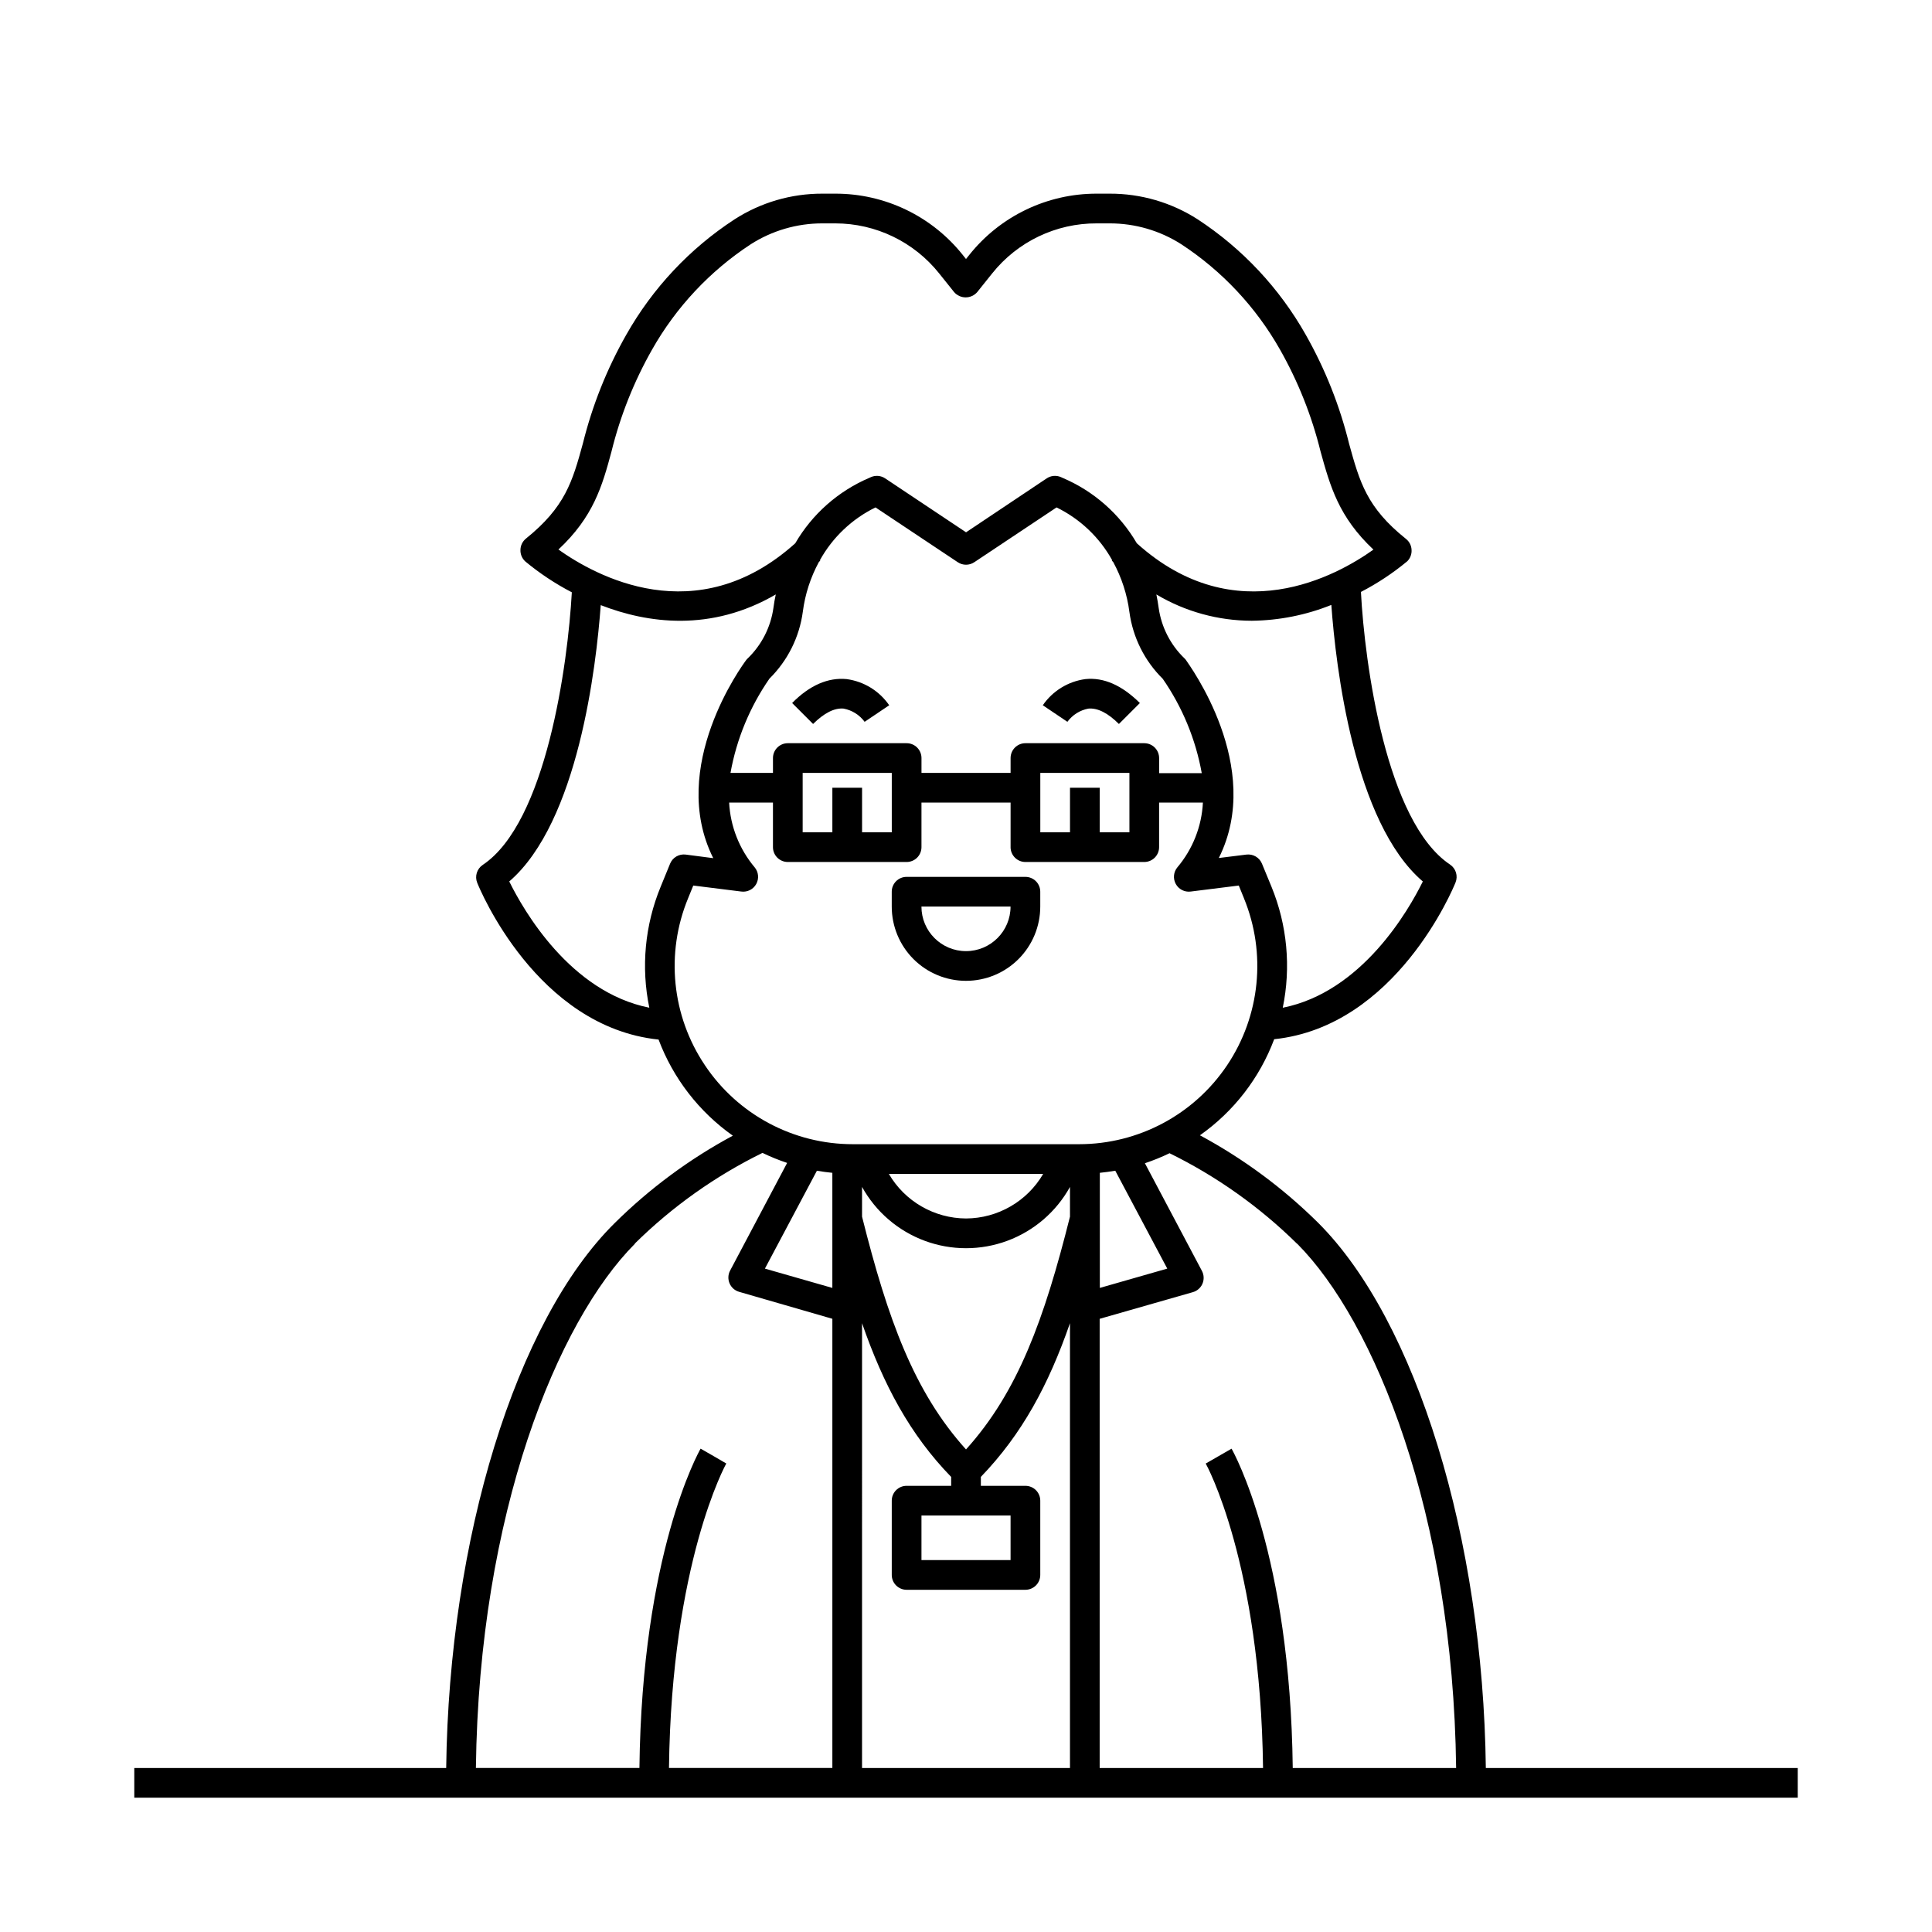 <?xml version="1.0" encoding="UTF-8"?>
<!-- Uploaded to: ICON Repo, www.svgrepo.com, Generator: ICON Repo Mixer Tools -->
<svg fill="#000000" width="800px" height="800px" version="1.1" viewBox="144 144 512 512" xmlns="http://www.w3.org/2000/svg">
 <g>
  <path d="m537.76 612.54c-0.727-60.754-18.383-118.45-44.418-144.47-9.281-9.195-19.84-17.012-31.348-23.203 8.969-6.316 15.828-15.191 19.68-25.465 32.254-3.367 47.41-39.91 48.059-41.543 0.695-1.727 0.09-3.707-1.457-4.742-16.906-11.277-22.613-53.137-23.617-72.246 4.383-2.269 8.504-5 12.301-8.148 0.766-0.781 1.172-1.84 1.121-2.934-0.027-1.16-0.57-2.246-1.477-2.969-10.41-8.324-12.262-15.035-15.074-25.191-2.484-10.117-6.356-19.848-11.492-28.91-6.973-12.344-16.797-22.836-28.656-30.602-6.957-4.465-15.055-6.824-23.32-6.793h-3.406 0.004c-13.164-0.027-25.617 5.957-33.812 16.258l-0.848 1.062-0.848-1.062h0.004c-8.195-10.301-20.648-16.285-33.809-16.258h-3.406c-8.27-0.027-16.371 2.348-23.32 6.832-11.859 7.746-21.684 18.23-28.656 30.562-5.129 9.027-8.996 18.715-11.492 28.793-2.773 10.172-4.742 16.883-15.074 25.207-0.934 0.746-1.477 1.879-1.477 3.07-0.027 1.156 0.457 2.266 1.32 3.031 3.797 3.144 7.922 5.875 12.297 8.148-1.062 19.07-6.769 61.008-23.617 72.246h0.004c-1.547 1.035-2.156 3.016-1.457 4.742 0.648 1.633 15.742 38.18 48.059 41.543 3.863 10.27 10.719 19.137 19.68 25.469-11.508 6.188-22.066 14.004-31.352 23.203-26.191 25.918-43.848 83.617-44.613 144.37h-82.656v7.871h440.83v-7.871zm-49.969-138.92c20.449 20.586 41.27 71.32 42.098 138.92h-43.297c-0.668-56.699-15.566-83.465-16.215-84.625l-6.848 3.938c0.156 0.254 14.523 26.332 15.191 80.688h-43.297v-119.04l24.699-7.066c1.145-0.324 2.078-1.148 2.543-2.242 0.465-1.094 0.414-2.336-0.141-3.387l-15.113-28.535h-0.004c2.234-0.746 4.418-1.633 6.535-2.656 12.488 6.133 23.906 14.238 33.809 24.008zm-123.21-18.812v30.504l-17.871-5.117 13.777-25.938c1.34 0.234 2.715 0.41 4.094 0.551zm74.98-0.551 13.777 25.938-17.871 5.117v-30.504c1.34-0.141 2.719-0.316 4.094-0.551zm-27.75 91.375v11.809l-23.613-0.004v-11.809zm-11.809-17.516c-13.777-15.273-20.723-34.48-27.551-61.695v-7.875c3.648 6.594 9.539 11.66 16.605 14.277 7.062 2.621 14.832 2.621 21.898 0 7.062-2.617 12.953-7.684 16.602-14.277v7.871c-6.828 27.219-13.777 46.426-27.551 61.699zm0-61.203 0.004-0.004c-8.426-0.043-16.203-4.531-20.449-11.809h40.895c-4.246 7.277-12.023 11.766-20.445 11.809zm-27.551 27.75c5.688 16.375 12.715 29.52 23.617 40.738v2.356h-11.809c-2.172 0-3.934 1.762-3.934 3.938v19.68c0 1.043 0.414 2.047 1.152 2.781 0.738 0.738 1.738 1.156 2.781 1.156h31.488c1.043 0 2.047-0.418 2.785-1.156 0.738-0.734 1.152-1.738 1.152-2.781v-19.68c0-1.043-0.414-2.047-1.152-2.785-0.738-0.738-1.742-1.152-2.785-1.152h-11.809v-2.363c10.902-11.316 17.93-24.363 23.617-40.738v117.89h-55.105zm148.61-117.06c-3.777 7.676-16.156 29.285-37.117 33.457v-0.004c2.215-10.73 1.18-21.879-2.973-32.02l-2.539-6.16c-0.676-1.641-2.371-2.625-4.133-2.402l-7.301 0.906c12.121-24.188-7.871-51.168-8.738-52.508v0.004c-0.109-0.152-0.234-0.293-0.371-0.414-3.707-3.566-6.109-8.273-6.832-13.363-0.156-1.199-0.375-2.383-0.609-3.562 7.652 4.555 16.387 6.961 25.289 6.969 7.227-0.078 14.375-1.5 21.078-4.195 1.18 16.258 5.965 57.645 24.246 73.289zm-73.82-36.648h-31.488c-2.172 0-3.938 1.762-3.938 3.938v3.938h-23.613v-3.938c0-1.043-0.414-2.047-1.152-2.785-0.738-0.738-1.742-1.152-2.785-1.152h-31.488c-2.172 0-3.934 1.762-3.934 3.938v3.938h-11.258c1.613-8.977 5.137-17.5 10.332-24.996 4.824-4.762 7.934-10.992 8.836-17.711 0.594-4.629 2.043-9.105 4.269-13.207l0.355-0.336-0.098-0.117c3.363-6.062 8.508-10.945 14.738-13.992l21.805 14.523c1.324 0.883 3.047 0.883 4.371 0l21.805-14.523c6.231 3.047 11.375 7.93 14.742 13.992l-0.098 0.117 0.355 0.336h-0.004c2.246 4.117 3.707 8.617 4.309 13.266 0.906 6.719 4.012 12.949 8.84 17.711 5.195 7.496 8.719 16.02 10.332 24.996h-11.297v-3.938c0.016-1.055-0.395-2.07-1.133-2.82-0.738-0.75-1.75-1.176-2.805-1.176zm-19.68 11.809v11.809h-7.871v-15.742h23.617v15.742h-7.871v-11.809zm-62.977 0v11.809h-7.871v-15.742h23.617v15.742h-7.871v-11.809zm-58.527-89.129c2.328-9.445 5.945-18.523 10.746-26.984 6.363-11.25 15.324-20.816 26.133-27.906 5.676-3.633 12.273-5.559 19.012-5.547h3.406c10.727 0 20.867 4.891 27.551 13.281l3.938 4.922h-0.004c0.773 0.895 1.895 1.406 3.07 1.406 1.18 0 2.301-0.512 3.07-1.406l3.938-4.922c6.727-8.441 16.953-13.34 27.75-13.281h3.406-0.004c6.738-0.012 13.34 1.914 19.012 5.547 10.812 7.09 19.77 16.656 26.137 27.906 4.801 8.469 8.414 17.555 10.742 27.004 2.559 9.23 4.801 17.34 14.012 25.996-9.562 6.828-36.484 21.941-62.699-1.672-4.516-7.754-11.418-13.836-19.68-17.34l-0.473-0.215c-1.227-0.523-2.633-0.391-3.738 0.352l-21.371 14.289-21.43-14.289h-0.004c-1.105-0.742-2.512-0.875-3.738-0.352l-0.473 0.215c-8.238 3.516-15.121 9.598-19.621 17.34-26.273 23.617-53.137 8.48-62.758 1.652 9.266-8.66 11.59-16.766 14.07-25.996zm-27.102 113.96c18.281-15.742 23.066-57.07 24.246-73.23 12.398 4.82 29.184 7.184 46.387-2.832-0.254 1.18-0.473 2.383-0.629 3.602-0.723 5.094-3.125 9.797-6.828 13.363-0.141 0.125-0.266 0.262-0.375 0.414-0.945 1.258-20.859 28.32-8.738 52.508l-7.301-0.949c-1.762-0.223-3.457 0.762-4.133 2.402l-2.519 6.16c-4.168 10.137-5.211 21.285-2.992 32.02-20.977-4.172-33.336-25.801-37.117-33.457zm51.855 48.707 0.004 0.004c-8.797-13.074-10.473-29.676-4.469-44.242l1.379-3.387 12.754 1.594h-0.004c1.602 0.203 3.164-0.594 3.941-2.008 0.777-1.418 0.613-3.164-0.418-4.406-4.062-4.832-6.441-10.855-6.769-17.16h11.613v11.809c0 1.043 0.414 2.043 1.152 2.781s1.738 1.152 2.781 1.152h31.488c1.043 0 2.047-0.414 2.785-1.152 0.738-0.738 1.152-1.738 1.152-2.781v-11.809h23.617v11.809h-0.004c0 1.043 0.418 2.043 1.156 2.781 0.738 0.738 1.738 1.152 2.781 1.152h31.488c1.043 0 2.047-0.414 2.785-1.152s1.152-1.738 1.152-2.781v-11.809h11.609c-0.316 6.305-2.695 12.336-6.769 17.16-1.031 1.242-1.195 2.988-0.418 4.406 0.777 1.414 2.34 2.211 3.941 2.008l12.754-1.594 1.379 3.387h-0.004c5.977 14.566 4.301 31.152-4.465 44.23-8.77 13.078-23.48 20.926-39.223 20.93h-59.945c-15.75 0.02-30.469-7.828-39.223-20.918zm-18.559 47.23 0.004 0.004c9.906-9.77 21.32-17.875 33.809-24.008 2.117 1.023 4.301 1.914 6.535 2.656l-15.113 28.535c-0.559 1.051-0.609 2.293-0.145 3.387 0.465 1.094 1.402 1.918 2.543 2.242l24.699 7.144v119.04h-43.297c0.668-54.375 15.035-80.453 15.191-80.688l-3.383-1.969-3.426-1.969c-0.648 1.141-15.547 27.906-16.215 84.625h-43.336c0.828-67.602 21.648-118.34 42.137-138.92z"/>
  <path d="m368.39 323.97c-4.898-0.492-9.84 1.633-14.465 6.336l5.551 5.551c2.934-2.914 5.648-4.289 8.09-4.074v0.004c2.234 0.418 4.223 1.668 5.57 3.5l6.516-4.387h-0.004c-2.609-3.793-6.695-6.309-11.258-6.93z"/>
  <path d="m431.61 323.97c-4.562 0.621-8.648 3.137-11.258 6.93l6.516 4.387c1.344-1.832 3.336-3.082 5.566-3.5 2.461-0.215 5.156 1.16 8.09 4.074l5.551-5.551c-4.742-4.703-9.566-6.852-14.465-6.34z"/>
  <path d="m400 403.93c5.219 0 10.223-2.074 13.914-5.762 3.691-3.691 5.766-8.699 5.766-13.918v-3.938 0.004c0-1.047-0.414-2.047-1.152-2.785-0.738-0.738-1.742-1.152-2.785-1.152h-31.488c-2.172 0-3.934 1.762-3.934 3.938v3.938-0.004c0 5.219 2.07 10.227 5.762 13.918 3.691 3.688 8.695 5.762 13.918 5.762zm11.809-19.68h-0.004c0 6.523-5.285 11.809-11.805 11.809-6.523 0-11.809-5.285-11.809-11.809z"/>
 </g>
</svg>